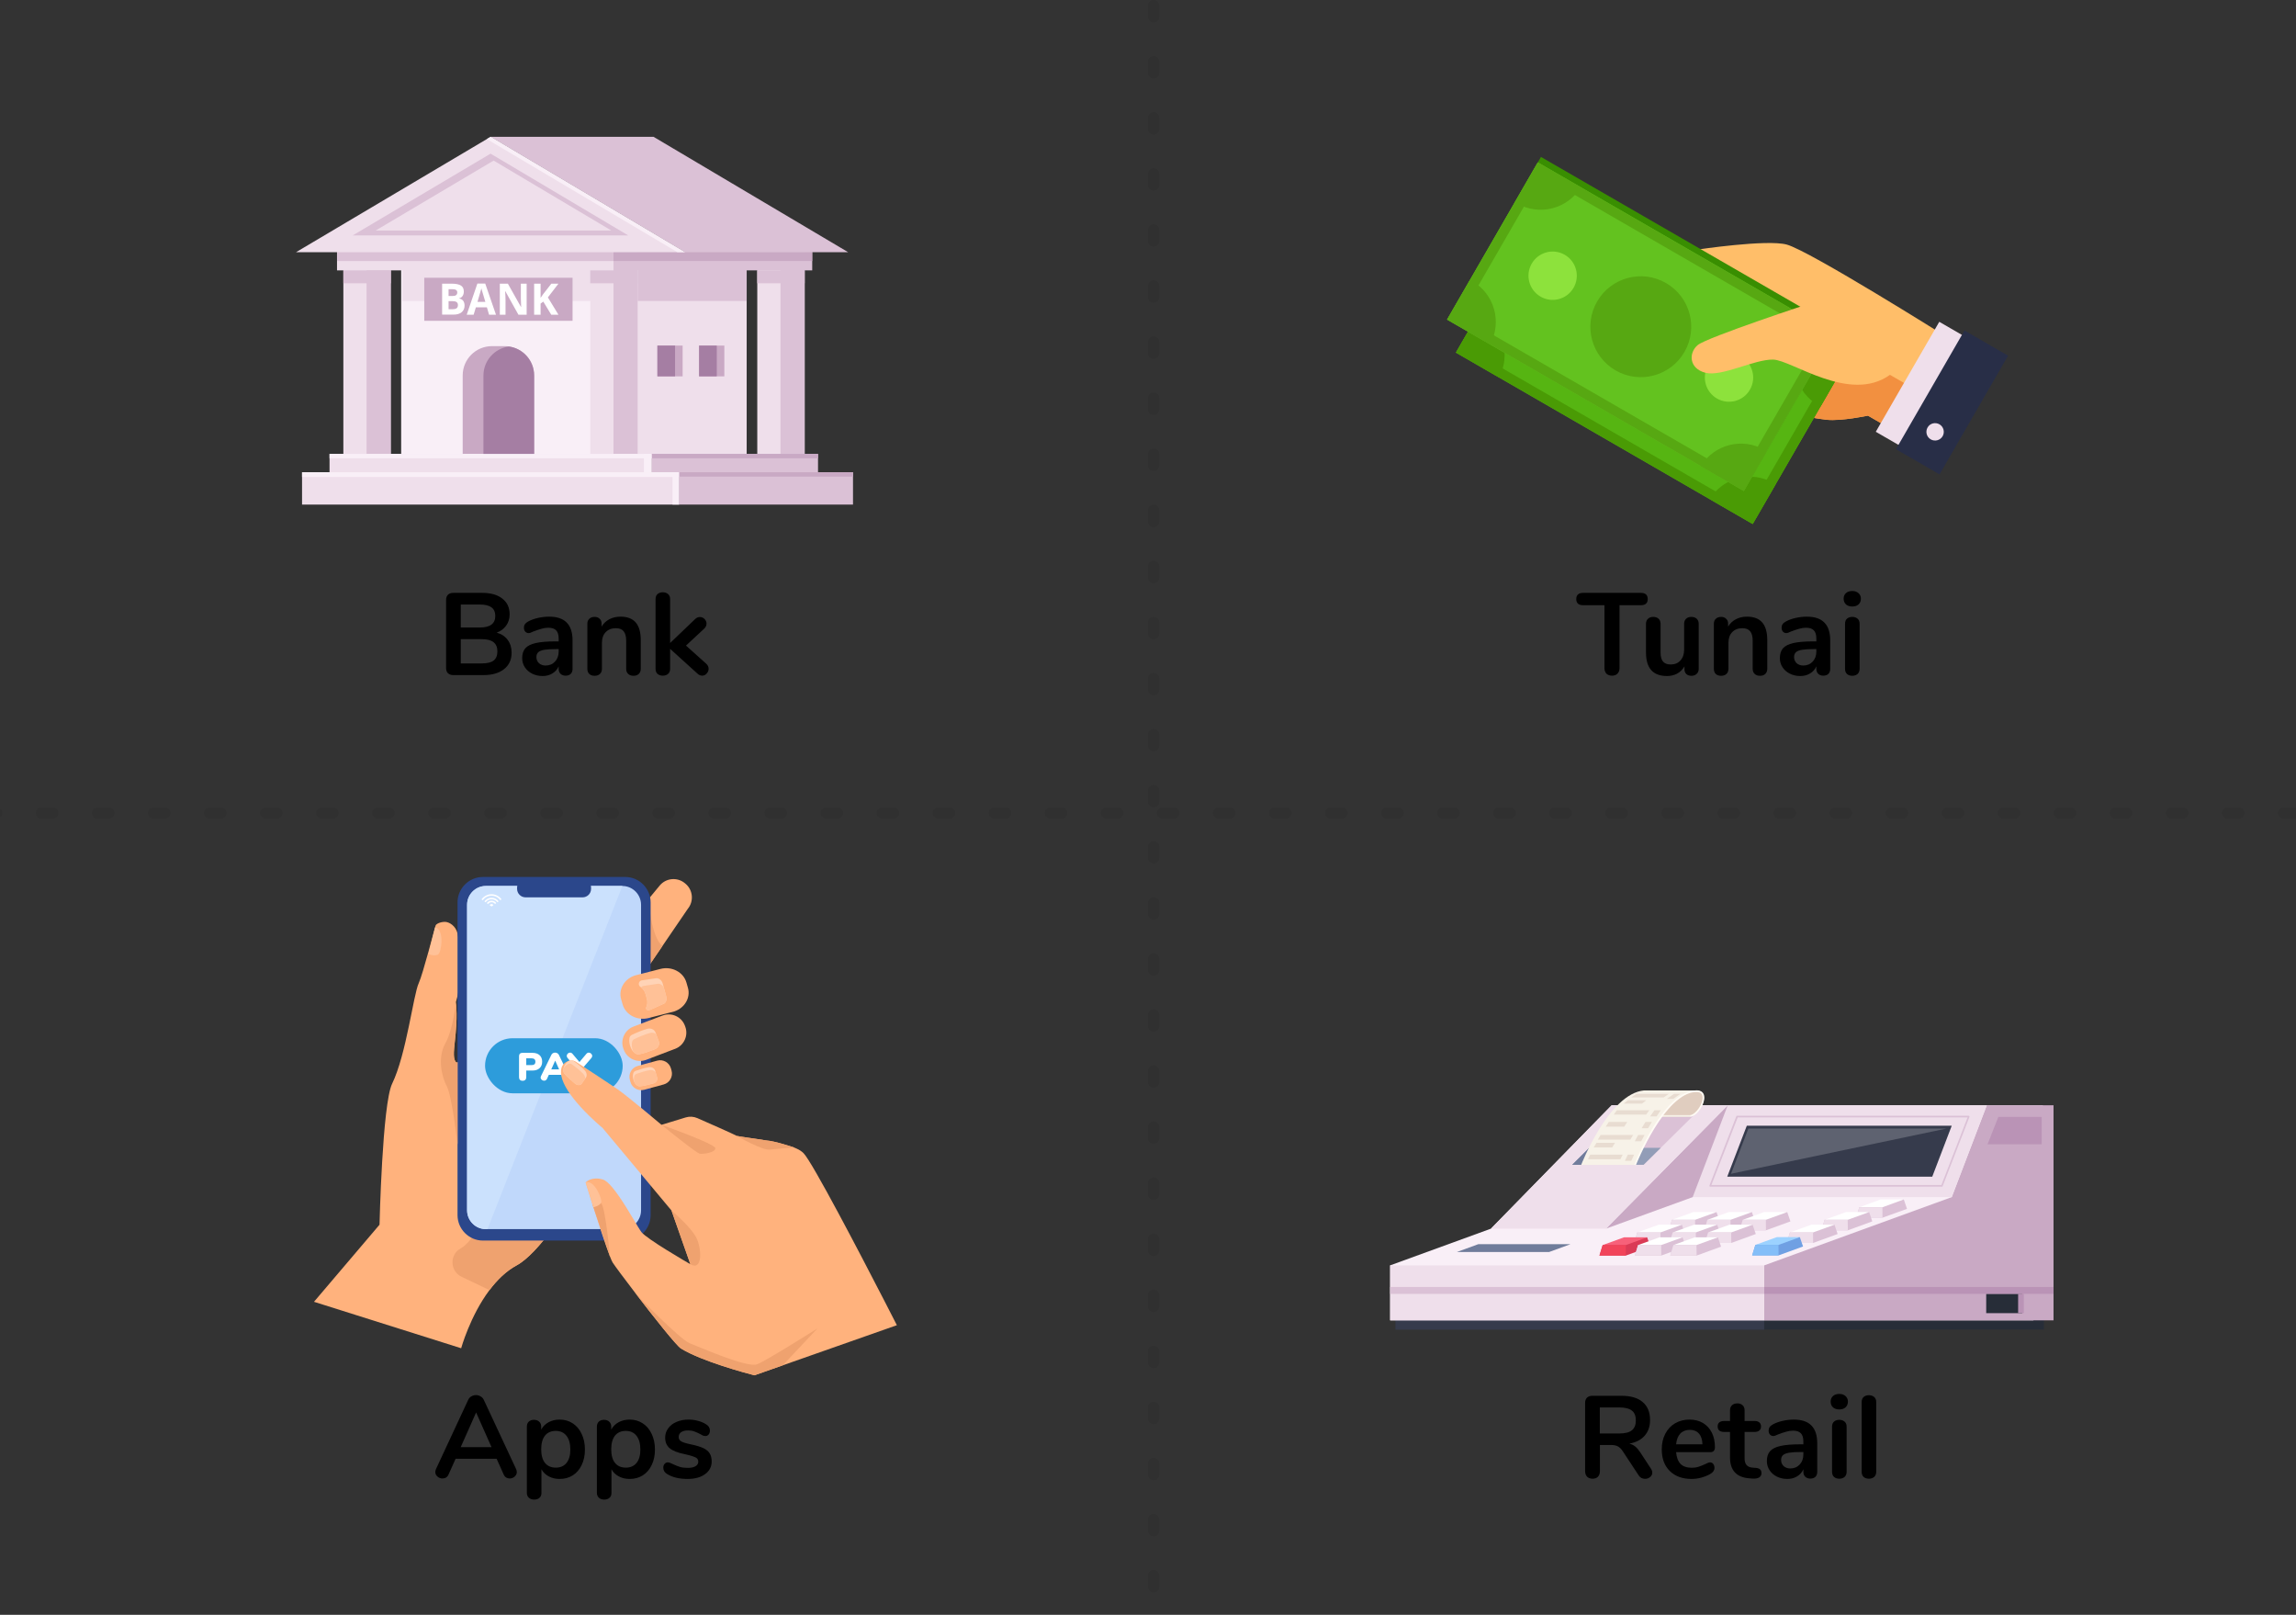 <svg width="1024" height="720" viewBox="0 0 1024 720" fill="none" xmlns="http://www.w3.org/2000/svg">
<rect x="0" y="0" width="1024" height="720" fill="#333333" stroke="none"/>
<g clip-path="url(#clip0)">
<path d="M333.013 118.593H238.304V204.378H333.013V118.593Z" fill="#EFDFEB"/>
<path d="M333.013 118.593H238.846V134.19H333.013V118.593Z" fill="#DBC1D6"/>
<path d="M273.626 118.593H178.917V204.378H273.626V118.593Z" fill="#F9EFF7"/>
<path d="M174.278 209.249L174.278 108.659H153.134L153.134 209.249H174.278Z" fill="#EFDFEB"/>
<path d="M174.25 209.234L174.25 108.644H163.49L163.49 209.234H174.25Z" fill="#DBC1D6"/>
<path d="M284.385 112.254H150.307V120.553H284.385V112.254Z" fill="#EFDFEB"/>
<path d="M284.406 209.219V108.629H263.262V209.219H284.406Z" fill="#EFDFEB"/>
<path d="M284.378 209.246V108.656H273.618V209.246H284.378Z" fill="#DBC1D6"/>
<path d="M358.883 209.225V108.635H337.739V209.225H358.883Z" fill="#EFDFEB"/>
<path d="M358.854 209.252V108.662H348.095V209.252H358.854Z" fill="#DBC1D6"/>
<path d="M362.245 112.254H283.592V120.553H362.245V112.254Z" fill="#DBC1D6"/>
<path d="M290.515 202.376H146.971V210.675H290.515V202.376Z" fill="#EFDFEB"/>
<path d="M364.832 202.376H290.516V210.675H364.832V202.376Z" fill="#DBC1D6"/>
<path d="M284.386 112.254H150.392V116.383H284.386V112.254Z" fill="#DBC1D6"/>
<path d="M302.82 210.55H134.712V224.98H302.82V210.55Z" fill="#EFDFEB"/>
<path d="M380.432 210.55H302.737V224.98H380.432V210.55Z" fill="#DBC1D6"/>
<path d="M362.247 112.254H273.626V116.383H362.247V112.254Z" fill="#C9A9C4"/>
<path d="M364.832 202.376H290.516V204.336H364.832V202.376Z" fill="#C9A9C4"/>
<path d="M380.432 210.55H302.737V212.51H380.432V210.55Z" fill="#C9A9C4"/>
<path d="M290.56 202.376H287.266V210.675H290.56V202.376Z" fill="#F9EFF7"/>
<path d="M302.817 210.55H299.939V224.98H302.817V210.55Z" fill="#F9EFF7"/>
<path d="M290.56 202.376H287.266V210.675H290.56V202.376Z" fill="#F9EFF7"/>
<path d="M302.82 210.55H134.712V212.677H302.82V210.55Z" fill="#F9EFF7"/>
<path d="M273.625 118.593H179.458V134.19H273.625V118.593Z" fill="#EFDFEB"/>
<path d="M290.515 202.376H146.971V204.336H290.515V202.376Z" fill="#F9EFF7"/>
<path d="M174.288 120.553H153.145V126.308H174.288V120.553Z" fill="#DBC1D6"/>
<path d="M284.384 120.553H263.24V126.308H284.384V120.553Z" fill="#DBC1D6"/>
<path d="M358.869 120.553H337.726V126.308H358.869V120.553Z" fill="#DBC1D6"/>
<path d="M225.125 154.333H219.412C212.197 154.333 206.358 160.172 206.358 167.387V202.334H238.22V167.387C238.22 160.214 232.34 154.333 225.125 154.333Z" fill="#C9A9C4"/>
<path d="M226.917 154.5C220.536 155.376 215.615 160.839 215.615 167.428V202.376H238.219V167.428C238.219 160.797 233.298 155.334 226.917 154.5Z" fill="#A57EA3"/>
<path d="M304.449 154.083H293.188V167.804H304.449V154.083Z" fill="#C9A9C4"/>
<path d="M301.071 154.083H293.188V167.804H301.071V154.083Z" fill="#A57EA3"/>
<path d="M323.048 154.083H311.788V167.804H323.048V154.083Z" fill="#C9A9C4"/>
<path d="M319.67 154.083H311.788V167.804H319.67V154.083Z" fill="#A57EA3"/>
<path d="M291.476 61H218.828L305.53 112.463H378.304L291.476 61Z" fill="#DBC1D6"/>
<path d="M132 112.463H305.53L218.827 61L132 112.463Z" fill="#EFDFEB"/>
<path d="M157.315 104.956H280.175L218.787 68.507L157.315 104.956Z" fill="#DBC1D6"/>
<path d="M167.529 102.787H272.665L220.16 71.593L167.529 102.787Z" fill="#EFDFEB"/>
<path d="M218.828 61L217.118 62.001L302.152 112.463H305.53L218.828 61Z" fill="#F9EFF7"/>
<path d="M255.358 123.848H189.216V143.032H255.358V123.848Z" fill="#C9A9C4"/>
<path d="M197.184 126.475H201.396C203.314 126.475 204.69 126.767 205.566 127.309C206.442 127.851 206.859 128.769 206.859 129.978C206.859 130.812 206.65 131.48 206.275 132.022C205.9 132.564 205.399 132.856 204.774 132.981V133.064C205.608 133.273 206.233 133.606 206.609 134.149C206.984 134.691 207.193 135.4 207.193 136.276C207.193 137.527 206.734 138.528 205.858 139.236C204.982 139.945 203.773 140.279 202.23 140.279H197.184V126.475V126.475ZM200.061 131.98H201.729C202.522 131.98 203.064 131.855 203.397 131.605C203.731 131.354 203.94 130.937 203.94 130.395C203.94 129.853 203.731 129.478 203.356 129.269C202.98 129.019 202.397 128.936 201.563 128.936H200.061V131.98V131.98ZM200.061 134.274V137.86H201.938C202.73 137.86 203.314 137.693 203.689 137.402C204.065 137.11 204.232 136.609 204.232 135.984C204.232 134.816 203.439 134.274 201.854 134.274H200.061Z" fill="white"/>
<path d="M218.119 140.321L217.159 137.026H212.238L211.237 140.321H208.151L212.906 126.433H216.409L221.205 140.321H218.119ZM216.45 134.566C215.533 131.563 215.033 129.895 214.949 129.519C214.824 129.144 214.741 128.81 214.699 128.602C214.49 129.394 213.907 131.396 212.947 134.607H216.45V134.566Z" fill="white"/>
<path d="M234.842 140.321H231.214L225.376 129.853H225.292C225.417 131.688 225.459 133.023 225.459 133.815V140.321H222.915V126.475H226.502L232.34 136.859H232.424C232.34 135.066 232.298 133.773 232.298 133.023V126.475H234.884V140.321H234.842Z" fill="white"/>
<path d="M249.063 140.321H245.852L242.307 134.482L241.097 135.358V140.321H238.22V126.475H241.097V132.814L242.223 131.188L245.893 126.475H249.063L244.35 132.606L249.063 140.321Z" fill="white"/>
<line x1="514.5" y1="2.5" x2="514.5" y2="717.5" stroke="black" stroke-opacity="0.07" stroke-width="5" stroke-linecap="round" stroke-linejoin="round" stroke-dasharray="5 20"/>
<line x1="1048.5" y1="362.5" x2="-24.5" y2="362.5" stroke="black" stroke-opacity="0.07" stroke-width="5" stroke-linecap="round" stroke-linejoin="round" stroke-dasharray="5 20"/>
<g clip-path="url(#clip1)">
<path d="M911.589 586.927H771.221V592.888H911.589V586.927Z" fill="#272D38"/>
<path d="M786.821 586.927H622.353V592.888H786.821V586.927Z" fill="#363B4C"/>
<path d="M733.876 492.809H718.791L664.961 547.815L619.999 564.189V588.693H906.881L911.149 492.809H733.876Z" fill="#F9EFF7"/>
<path d="M915.858 588.693H786.822V564.189L870.455 533.76L886.092 492.809H915.858V588.693Z" fill="#C9A9C4"/>
<path d="M786.823 564.189H619.999V588.693H786.823V564.189Z" fill="#EFDFEB"/>
<path d="M870.457 533.76H754.703L770.414 492.809H886.094L870.457 533.76Z" fill="#EFDFEB"/>
<path d="M861.774 524.635H770.341L779.061 501.933H870.457L861.774 524.635Z" fill="#363B4C"/>
<path d="M866.113 529.087H762.723C762.612 529.087 762.502 529.014 762.428 528.94C762.355 528.83 762.355 528.719 762.391 528.609L774.386 497.702C774.423 497.555 774.57 497.481 774.717 497.481H878.035C878.145 497.481 878.255 497.555 878.329 497.629C878.402 497.739 878.402 497.849 878.366 497.96L866.408 528.867C866.408 529.014 866.26 529.087 866.113 529.087ZM763.274 528.351H865.856L877.519 498.217H775.012L763.274 528.351Z" fill="#DBC1D6"/>
<path d="M770.56 492.809L754.922 533.76L716.252 547.815L770.56 492.809Z" fill="#C9A9C4"/>
<path d="M716.251 547.815H664.96L718.789 492.809H770.558L716.251 547.815Z" fill="#EFDFEB"/>
<path d="M726.076 494.795H757.866L733.03 519.337H701.24L726.076 494.795Z" fill="#DBC1D6"/>
<path d="M733.031 519.337H701.204L708.784 511.794H740.684L733.031 519.337Z" fill="#929DB7"/>
<path d="M708.784 511.794V519.337H701.204L708.784 511.794Z" fill="#707C9B"/>
<path d="M756.064 548.551H744.29L745.688 543.878L765.557 540.42L766.955 544.578L756.064 548.551Z" fill="#DBC1D6"/>
<path d="M755.99 543.878H745.688L755.254 540.42H765.556L755.99 543.878Z" fill="white"/>
<path d="M755.99 543.878L756.063 548.551H744.289L745.687 543.878H755.99Z" fill="#EFDFEB"/>
<path d="M740.61 554.181H728.836L730.234 549.508L750.103 546.049L751.501 550.207L740.61 554.181Z" fill="#DBC1D6"/>
<path d="M740.537 549.508H730.234L739.801 546.049H750.103L740.537 549.508Z" fill="white"/>
<path d="M740.536 549.508L740.61 554.181H728.836L730.234 549.508H740.536Z" fill="#EFDFEB"/>
<path d="M725.12 559.81H713.346L714.781 555.137L734.613 551.679L736.048 555.836L725.12 559.81Z" fill="#DA3B56"/>
<path d="M725.082 555.137H714.779L724.309 551.679H734.611L725.082 555.137Z" fill="#F7617A"/>
<path d="M725.083 555.137L725.12 559.81H713.346L714.781 555.137H725.083Z" fill="#F1445A"/>
<path d="M771.848 548.551H760.074L761.472 543.878L781.341 540.42L782.739 544.578L771.848 548.551Z" fill="#DBC1D6"/>
<path d="M771.775 543.878H761.473L771.039 540.42H781.341L771.775 543.878Z" fill="white"/>
<path d="M771.775 543.878L771.848 548.551H760.074L761.472 543.878H771.775Z" fill="#EFDFEB"/>
<path d="M756.358 554.181H744.584L746.019 549.508L765.851 546.049L767.286 550.207L756.358 554.181Z" fill="#DBC1D6"/>
<path d="M756.32 549.508H746.018L755.547 546.049H765.849L756.32 549.508Z" fill="white"/>
<path d="M756.321 549.508L756.358 554.181H744.584L746.019 549.508H756.321Z" fill="#EFDFEB"/>
<path d="M740.906 559.81H729.132L730.567 555.137L750.399 551.679L751.834 555.836L740.906 559.81Z" fill="#DBC1D6"/>
<path d="M740.868 555.137H730.565L740.095 551.679H750.397L740.868 555.137Z" fill="white"/>
<path d="M740.869 555.137L740.906 559.81H729.132L730.567 555.137H740.869Z" fill="#EFDFEB"/>
<path d="M787.597 548.551H775.823L777.258 543.878L797.09 540.42L798.525 544.578L787.597 548.551Z" fill="#DBC1D6"/>
<path d="M787.559 543.878H777.257L786.786 540.42H797.089L787.559 543.878Z" fill="white"/>
<path d="M787.561 543.878L787.597 548.551H775.823L777.258 543.878H787.561Z" fill="#EFDFEB"/>
<path d="M772.144 554.181H760.37L761.805 549.508L781.637 546.049L783.072 550.207L772.144 554.181Z" fill="#DBC1D6"/>
<path d="M772.107 549.508H761.805L771.334 546.049H781.637L772.107 549.508Z" fill="white"/>
<path d="M772.107 549.508L772.144 554.181H760.37L761.805 549.508H772.107Z" fill="#EFDFEB"/>
<path d="M756.689 559.81H744.915L746.313 555.137L766.182 551.679L767.58 555.836L756.689 559.81Z" fill="#DBC1D6"/>
<path d="M756.615 555.137H746.312L755.879 551.679H766.181L756.615 555.137Z" fill="white"/>
<path d="M756.615 555.137L756.688 559.81H744.914L746.312 555.137H756.615Z" fill="#EFDFEB"/>
<path d="M839.583 542.922H827.809L829.244 538.286L849.075 534.79L850.51 538.985L839.583 542.922Z" fill="#DBC1D6"/>
<path d="M839.545 538.286H829.243L838.773 534.79H849.075L839.545 538.286Z" fill="white"/>
<path d="M839.546 538.286L839.583 542.922H827.809L829.244 538.286H839.546Z" fill="#EFDFEB"/>
<path d="M824.132 548.551H812.358L813.757 543.878L833.625 540.42L835.023 544.578L824.132 548.551Z" fill="#DBC1D6"/>
<path d="M824.059 543.878H813.757L823.323 540.42H833.626L824.059 543.878Z" fill="white"/>
<path d="M824.059 543.878L824.132 548.551H812.358L813.757 543.878H824.059Z" fill="#EFDFEB"/>
<path d="M808.642 554.181H796.868L798.303 549.508L818.172 546.049L819.57 550.207L808.642 554.181Z" fill="#DBC1D6"/>
<path d="M808.605 549.508H798.303L807.869 546.049H818.171L808.605 549.508Z" fill="white"/>
<path d="M808.605 549.508L808.642 554.181H796.868L798.303 549.508H808.605Z" fill="#EFDFEB"/>
<path d="M793.224 559.737H781.45L782.885 555.064L802.717 551.605L804.152 555.763L793.224 559.737Z" fill="#70A0E3"/>
<path d="M793.186 555.064H782.884L792.413 551.605H802.716L793.186 555.064Z" fill="#9CD2FF"/>
<path d="M793.187 555.064L793.224 559.737H781.45L782.885 555.064H793.187Z" fill="#84BEF8"/>
<path opacity="0.2" d="M772.032 523.347L779.759 503.184H868.138L772.032 523.347Z" fill="white"/>
<path d="M738.734 497.886H753.857C759.118 496.083 762.945 486.186 756.248 486.186C751.097 486.186 738.734 497.886 738.734 497.886Z" fill="#E0CDBF"/>
<path d="M754.04 497.187H741.125V497.923H754.04V497.187Z" fill="#F7F2E8"/>
<path d="M733.216 486.186C717.541 487.621 705.179 519.411 705.179 519.411H729.242C729.242 519.411 741.641 487.621 757.279 486.186H733.216V486.186Z" fill="#F7F2E8"/>
<path d="M729.573 519.558L728.911 519.263C729.426 517.902 742.047 486.149 756.691 486.149C758.751 486.149 759.965 487.179 760.112 489.019C760.407 492.146 757.206 497.371 753.968 497.96L753.821 497.224C756.47 496.746 759.597 492.109 759.34 489.092C759.229 487.621 758.309 486.885 756.654 486.885C742.562 486.885 729.721 519.227 729.573 519.558Z" fill="#FFFBF5"/>
<path d="M723.723 514.811H709.227L708.196 516.872H722.693L723.723 514.811Z" fill="#E8DCD1"/>
<path d="M728.839 514.811H726.006L724.682 517.571H727.552L728.839 514.811Z" fill="#E8DCD1"/>
<path d="M735.571 495.016H721.111L719.713 496.966H734.173L735.571 495.016Z" fill="#E8DCD1"/>
<path d="M740.723 495.016H737.853L735.939 497.776H738.809L740.723 495.016Z" fill="#E8DCD1"/>
<path d="M728.36 506.054H713.863L712.612 508.115H727.109L728.36 506.054Z" fill="#E8DCD1"/>
<path d="M720.265 509.55H712.023L710.772 511.61H719.014L720.265 509.55Z" fill="#E8DCD1"/>
<path d="M725.748 500.241H717.506L716.145 502.338H724.386L725.748 500.241Z" fill="#E8DCD1"/>
<path d="M733.472 506.054H730.602L729.094 508.851H731.964L733.472 506.054Z" fill="#E8DCD1"/>
<path d="M744.328 487.694H729.831L727.477 489.313H741.973L744.328 487.694Z" fill="#E8DCD1"/>
<path d="M734.21 490.564H726.005L724.129 492.073H732.334L734.21 490.564Z" fill="#E8DCD1"/>
<path d="M749.44 487.694H746.607L743.369 489.975H746.239L749.44 487.694Z" fill="#E8DCD1"/>
<path d="M736.747 500.241H733.877L732.147 503.037H735.017L736.747 500.241Z" fill="#E8DCD1"/>
<path d="M886.424 510.212H910.561V497.996H891.244L886.424 510.212Z" fill="#BA93B6"/>
<path d="M901.914 576.846H885.835V585.492H901.914V576.846Z" fill="#272D38"/>
<path d="M902.613 576.846H900.074V585.492H902.613V576.846Z" fill="#BA93B6"/>
<path d="M786.823 573.829H619.999V576.919H786.823V573.829Z" fill="#DBC1D6"/>
<path d="M915.858 573.829H786.822V576.919H915.858V573.829Z" fill="#BA93B6"/>
<path d="M690.9 558.228H649.765L659.331 554.733H700.43L690.9 558.228Z" fill="#707C9B"/>
</g>
<g clip-path="url(#clip2)">
<path d="M868.231 150.247C868.231 150.247 807.04 111.797 796.865 109.044C787.899 106.627 756.825 111.311 756.825 111.311L769.299 179.596C769.299 179.596 808.21 186.496 814.754 187.152C821.298 187.808 833.105 185.304 833.105 185.304L844.27 191.75L868.231 150.247V150.247Z" fill="#FFBE69"/>
<path d="M815.34 167.72L798.001 184.586C805.597 185.849 812.343 186.939 814.733 187.188C821.277 187.844 833.085 185.34 833.085 185.34L844.249 191.786L854.594 173.868L842.921 167.128L815.34 167.72Z" fill="#F29040"/>
<path d="M691.201 84.692L650.742 154.768L783.09 231.18L823.549 161.103L691.201 84.692Z" fill="#3A7C00"/>
<path d="M689.791 87.134L649.332 157.211L781.68 233.622L822.139 163.545L689.791 87.134Z" fill="#56B512"/>
<path d="M746.972 140.916C757.73 147.127 761.416 160.884 755.205 171.641C748.994 182.399 735.237 186.085 724.48 179.874C713.722 173.663 710.036 159.906 716.247 149.149C722.458 138.391 736.249 134.725 746.972 140.916Z" fill="#4A9B05"/>
<path d="M705.762 143.093C708.738 137.939 706.972 131.348 701.818 128.372C696.664 125.397 690.074 127.163 687.098 132.317C684.122 137.471 685.888 144.061 691.042 147.037C696.196 150.013 702.787 148.247 705.762 143.093Z" fill="#80D52F"/>
<path d="M784.389 188.489C787.365 183.335 785.599 176.745 780.445 173.769C775.291 170.794 768.701 172.559 765.725 177.714C762.749 182.868 764.515 189.458 769.669 192.434C774.823 195.409 781.414 193.644 784.389 188.489Z" fill="#80D52F"/>
<path d="M649.332 157.211L781.68 233.622L822.139 163.545L689.791 87.134L649.332 157.211ZM816.115 165.044L779.967 227.655L655.39 155.731L691.519 93.154L816.095 165.078L816.115 165.044Z" fill="#4A9B05"/>
<path d="M660.544 140.064C660.204 139.869 659.86 139.76 659.501 139.598L649.332 157.211L668.539 168.3C673.916 158.282 670.453 145.785 660.544 140.064Z" fill="#4A9B05"/>
<path d="M708.998 98.225L689.791 87.135L679.622 104.748C679.942 104.978 680.208 105.222 680.548 105.418C690.457 111.139 703.011 107.89 708.998 98.225Z" fill="#4A9B05"/>
<path d="M790.958 215.359C781.048 209.638 768.494 212.887 762.507 222.552L781.714 233.642L791.883 216.029C791.563 215.799 791.263 215.536 790.958 215.359Z" fill="#4A9B05"/>
<path d="M810.962 180.712C811.301 180.908 811.646 181.017 812.005 181.179L822.173 163.566L802.966 152.477C797.589 162.495 801.052 174.991 810.962 180.712Z" fill="#4A9B05"/>
<path d="M735.668 152.579C735.139 153.496 734.999 154.365 735.195 155.202C735.391 156.039 736.013 157.077 737.043 158.35C739.03 160.629 740.314 162.637 740.855 164.442C741.396 166.248 741.125 168.128 739.969 170.13C738.911 171.962 737.419 173.137 735.545 173.639C733.672 174.141 731.651 173.879 729.498 172.907L727.46 176.436L724.847 174.928L726.904 171.365C725.093 169.957 724.016 168.295 723.621 166.392C723.192 164.471 723.609 162.494 724.833 160.531L724.926 160.449L729.609 163.153C728.923 164.341 728.666 165.414 728.836 166.372C729.007 167.33 729.577 168.067 730.562 168.635C731.58 169.223 732.483 169.382 733.272 169.113C734.06 168.845 734.675 168.25 735.204 167.333C735.694 166.485 735.848 165.669 735.633 164.866C735.452 164.083 734.815 162.991 733.757 161.611C731.764 159.42 730.534 157.397 729.959 155.572C729.437 153.733 729.728 151.819 730.884 149.817C731.981 147.916 733.439 146.722 735.327 146.274C737.181 145.806 739.202 146.068 741.355 147.04L743.217 143.816L745.83 145.324L743.968 148.548C745.955 149.967 747.294 151.644 747.946 153.65C748.598 155.655 748.224 157.792 746.838 160.114L746.745 160.196L742.096 157.512C742.899 156.121 743.148 154.907 742.802 153.938C742.476 152.935 741.751 152.154 740.631 151.508C739.545 150.881 738.608 150.702 737.771 150.897C736.88 151.107 736.178 151.697 735.668 152.579Z" fill="#80D52F"/>
<path d="M687.257 69.971L646.798 140.048L779.146 216.459L819.605 146.382L687.257 69.971Z" fill="#398E01"/>
<path d="M685.846 72.414L645.388 142.49L777.736 218.902L818.195 148.825L685.846 72.414Z" fill="#63C21F"/>
<path d="M743.028 126.195C753.785 132.406 757.472 146.163 751.261 156.92C745.05 167.678 731.293 171.364 720.536 165.153C709.778 158.942 706.092 145.185 712.303 134.428C718.514 123.67 732.27 119.984 743.028 126.195Z" fill="#57A812"/>
<path d="M697.858 113.6C703.016 116.578 704.781 123.162 701.802 128.32C698.824 133.478 692.24 135.242 687.082 132.264C681.924 129.286 680.16 122.702 683.138 117.544C686.116 112.386 692.7 110.622 697.858 113.6Z" fill="#8DE23C"/>
<path d="M776.52 159.016C781.679 161.994 783.443 168.578 780.465 173.736C777.487 178.894 770.903 180.659 765.745 177.681C760.586 174.702 758.822 168.118 761.8 162.96C764.744 157.783 771.362 156.038 776.52 159.016Z" fill="#8DE23C"/>
<path d="M645.388 142.49L777.736 218.902L818.195 148.825L685.846 72.414L645.388 142.49ZM812.137 150.305L776.008 212.882L651.465 140.977L687.594 78.4L812.137 150.305Z" fill="#57A812"/>
<path d="M656.599 125.344C656.26 125.148 655.915 125.04 655.556 124.878L645.388 142.49L664.595 153.579C669.972 143.562 666.508 131.065 656.599 125.344Z" fill="#57A812"/>
<path d="M705.053 83.504L685.846 72.414L675.677 90.027C675.997 90.256 676.263 90.501 676.602 90.697C686.511 96.418 699.066 93.168 705.053 83.504Z" fill="#57A812"/>
<path d="M786.979 200.619C777.07 194.898 764.516 198.147 758.528 207.812L777.736 218.901L787.904 201.289C787.585 201.059 787.318 200.815 786.979 200.619Z" fill="#57A812"/>
<path d="M806.983 165.971C807.322 166.167 807.667 166.276 808.026 166.438L818.195 148.825L798.987 137.736C793.611 147.753 797.108 160.27 806.983 165.971Z" fill="#57A812"/>
<path d="M808.625 134.837C808.625 134.837 761.24 150.374 757.132 153.884C753.024 157.395 753.275 164.327 760.606 166.206C767.936 168.086 782.368 160.174 790.786 160.328C799.15 160.497 825.026 180.097 842.941 167.093L846.468 159.808L808.625 134.837Z" fill="#FFBE69"/>
<path d="M864.897 143.483L836.586 192.52L856.065 203.766L884.376 154.73L864.897 143.483Z" fill="#EFDFEB"/>
<path d="M876.146 147.354L845.581 200.294L865.06 211.54L895.624 158.601L876.146 147.354Z" fill="#282E47"/>
<path d="M864.981 189.186C866.847 190.264 867.459 192.653 866.401 194.485C865.323 196.352 862.934 196.963 861.101 195.905C859.235 194.828 858.623 192.438 859.681 190.606C860.706 188.754 863.114 188.108 864.981 189.186Z" fill="#EFDFEB"/>
</g>
<path d="M221.52 282.072C223.635 282.661 225.264 283.736 226.408 285.296C227.587 286.856 228.176 288.763 228.176 291.016C228.176 294.136 227.049 296.58 224.796 298.348C222.577 300.116 219.509 301 215.592 301H202.176C201.171 301 200.373 300.723 199.784 300.168C199.229 299.613 198.952 298.833 198.952 297.828V267.512C198.952 266.507 199.229 265.727 199.784 265.172C200.373 264.617 201.171 264.34 202.176 264.34H215.072C218.885 264.34 221.867 265.189 224.016 266.888C226.2 268.552 227.292 270.892 227.292 273.908C227.292 275.849 226.772 277.531 225.732 278.952C224.727 280.373 223.323 281.413 221.52 282.072ZM205.504 279.784H213.98C218.591 279.784 220.896 278.068 220.896 274.636C220.896 272.903 220.324 271.62 219.18 270.788C218.036 269.956 216.303 269.54 213.98 269.54H205.504V279.784ZM214.864 295.8C217.291 295.8 219.059 295.367 220.168 294.5C221.277 293.633 221.832 292.281 221.832 290.444C221.832 288.607 221.26 287.237 220.116 286.336C219.007 285.435 217.256 284.984 214.864 284.984H205.504V295.8H214.864ZM244.9 274.948C248.436 274.948 251.053 275.832 252.752 277.6C254.485 279.333 255.352 281.985 255.352 285.556V298.244C255.352 299.18 255.075 299.925 254.52 300.48C253.965 301 253.203 301.26 252.232 301.26C251.331 301.26 250.585 300.983 249.996 300.428C249.441 299.873 249.164 299.145 249.164 298.244V297.1C248.575 298.452 247.639 299.509 246.356 300.272C245.108 301.035 243.652 301.416 241.988 301.416C240.289 301.416 238.747 301.069 237.36 300.376C235.973 299.683 234.881 298.729 234.084 297.516C233.287 296.303 232.888 294.951 232.888 293.46C232.888 291.588 233.356 290.115 234.292 289.04C235.263 287.965 236.823 287.185 238.972 286.7C241.121 286.215 244.085 285.972 247.864 285.972H249.164V284.776C249.164 283.077 248.8 281.847 248.072 281.084C247.344 280.287 246.165 279.888 244.536 279.888C243.531 279.888 242.508 280.044 241.468 280.356C240.428 280.633 239.197 281.049 237.776 281.604C236.875 282.055 236.216 282.28 235.8 282.28C235.176 282.28 234.656 282.055 234.24 281.604C233.859 281.153 233.668 280.564 233.668 279.836C233.668 279.247 233.807 278.744 234.084 278.328C234.396 277.877 234.899 277.461 235.592 277.08C236.805 276.421 238.244 275.901 239.908 275.52C241.607 275.139 243.271 274.948 244.9 274.948ZM243.288 296.736C245.021 296.736 246.425 296.164 247.5 295.02C248.609 293.841 249.164 292.333 249.164 290.496V289.404H248.228C245.905 289.404 244.103 289.508 242.82 289.716C241.537 289.924 240.619 290.288 240.064 290.808C239.509 291.328 239.232 292.039 239.232 292.94C239.232 294.049 239.613 294.968 240.376 295.696C241.173 296.389 242.144 296.736 243.288 296.736ZM276.726 274.948C279.777 274.948 282.047 275.815 283.538 277.548C285.029 279.281 285.774 281.899 285.774 285.4V298.192C285.774 299.163 285.479 299.925 284.89 300.48C284.335 301.035 283.555 301.312 282.55 301.312C281.545 301.312 280.747 301.035 280.158 300.48C279.569 299.925 279.274 299.163 279.274 298.192V285.764C279.274 283.788 278.893 282.349 278.13 281.448C277.402 280.547 276.241 280.096 274.646 280.096C272.774 280.096 271.266 280.685 270.122 281.864C269.013 283.043 268.458 284.62 268.458 286.596V298.192C268.458 299.163 268.163 299.925 267.574 300.48C266.985 301.035 266.187 301.312 265.182 301.312C264.177 301.312 263.379 301.035 262.79 300.48C262.235 299.925 261.958 299.163 261.958 298.192V278.068C261.958 277.167 262.253 276.439 262.842 275.884C263.431 275.329 264.229 275.052 265.234 275.052C266.135 275.052 266.863 275.329 267.418 275.884C268.007 276.404 268.302 277.097 268.302 277.964V279.368C269.169 277.947 270.33 276.855 271.786 276.092C273.242 275.329 274.889 274.948 276.726 274.948ZM314.996 295.956C315.689 296.615 316.036 297.36 316.036 298.192C316.036 298.989 315.741 299.7 315.152 300.324C314.597 300.948 313.939 301.26 313.176 301.26C312.413 301.26 311.703 300.948 311.044 300.324L298.876 289.3V298.192C298.876 299.197 298.564 299.96 297.94 300.48C297.316 301 296.536 301.26 295.6 301.26C294.664 301.26 293.884 301 293.26 300.48C292.671 299.96 292.376 299.197 292.376 298.192V267.148C292.376 266.143 292.671 265.38 293.26 264.86C293.884 264.34 294.664 264.08 295.6 264.08C296.536 264.08 297.316 264.34 297.94 264.86C298.564 265.38 298.876 266.143 298.876 267.148V286.7L310.004 276.04C310.628 275.416 311.339 275.104 312.136 275.104C312.933 275.104 313.627 275.399 314.216 275.988C314.805 276.577 315.1 277.271 315.1 278.068C315.1 278.865 314.771 279.593 314.112 280.252L305.948 287.844L314.996 295.956Z" fill="black"/>
<path d="M274.92 500.107C274.92 500.107 260.902 528.148 246.665 547.505C240.999 555.209 235.299 561.536 230.434 564.176C225.671 566.758 221.64 570.769 218.303 575.215C209.663 586.727 205.676 601.138 205.676 601.138L140.037 580.429L169.267 546.056C169.267 546.056 170.51 492.214 174.882 483.206C181.253 470.081 184.33 443.563 186.778 438.282C188.593 434.366 193.779 414.135 194.276 412.648C194.493 412.007 196.218 411.024 198.459 411.027C200.257 411.027 203.311 412.765 204.081 416.337C207.975 434.389 203.287 446.296 203.341 446.826C204.713 460.699 200.585 470.998 203.48 473.725C203.589 473.826 203.788 473.778 204.072 473.598C209.09 470.375 240.244 424.958 244.079 423.978C248.132 422.944 274.92 500.107 274.92 500.107Z" fill="#FFB27D"/>
<path d="M306.753 405.208L295.477 421.736L284.414 437.957C283.739 438.771 282.959 439.054 282.114 438.973C279.46 438.721 276.174 434.892 273.614 432.772L273.355 432.558C269.979 429.765 269.502 424.718 272.295 421.345L289.205 400.904V400.902L294.221 394.84C297.014 391.464 302.059 390.987 305.434 393.78L305.693 393.994C309.069 396.786 309.544 401.832 306.753 405.208Z" fill="#FFB27D"/>
<path d="M295.477 421.736L284.414 437.957C283.739 438.771 282.959 439.054 282.114 438.973L289.206 400.904C289.22 401.116 290.425 418.198 295.477 421.736Z" fill="#EFA26F"/>
<path d="M246.666 547.505C241 555.209 235.3 561.536 230.435 564.176C225.673 566.758 221.641 570.769 218.304 575.215C214.467 573.426 210.093 571.329 205.818 569.25C200.612 566.72 200.412 559.327 205.512 556.588C205.562 556.561 205.61 556.534 205.659 556.507C210.437 553.773 215.334 544.119 215.334 544.119L246.666 547.505Z" fill="#EFA26F"/>
<path d="M194.023 413.487L191.073 425.396C191.073 425.396 193.653 426.452 195.309 425.632C196.964 424.814 198.316 414.128 194.023 413.487Z" fill="#FFC197"/>
<path d="M278.832 553.133H215.398C209.159 553.133 204.054 548.028 204.054 541.788V402.355C204.054 396.115 209.159 391.01 215.398 391.01H278.832C285.072 391.01 290.177 396.115 290.177 402.355V541.787C290.177 548.028 285.072 553.133 278.832 553.133Z" fill="#2B478B"/>
<path d="M285.909 403.429V539.631C285.909 544.251 282.155 548.031 277.57 548.031H216.66C212.074 548.031 208.322 544.251 208.322 539.631V403.429C208.322 398.809 212.074 395.029 216.66 395.029H277.57C282.155 395.029 285.909 398.809 285.909 403.429Z" fill="#C0D8FB"/>
<path d="M277.57 395.029L217.414 548.029H216.66C212.074 548.029 208.322 544.249 208.322 539.629V403.429C208.322 398.809 212.074 395.029 216.66 395.029H277.57V395.029Z" fill="#CBE1FD"/>
<path d="M259.845 400.094H234.388C232.315 400.094 230.618 398.397 230.618 396.325V395.732C230.618 393.659 232.315 391.962 234.388 391.962H259.845C261.918 391.962 263.615 393.659 263.615 395.732V396.325C263.615 398.397 261.918 400.094 259.845 400.094Z" fill="#2B478B"/>
<path d="M301.14 467.625L299.458 468.263L288.152 472.56C287.887 472.661 287.619 472.746 287.351 472.813C283.608 473.787 279.624 471.79 278.22 468.096L278.055 467.661C276.55 463.703 278.558 459.232 282.517 457.727L293.058 453.721L293.823 453.43L295.505 452.792C299.464 451.287 303.933 453.295 305.437 457.255L305.602 457.69C307.107 461.65 305.099 466.121 301.14 467.625Z" fill="#FFB27D"/>
<path d="M291.958 467.885C290.071 468.6 286.656 469.869 284.829 470.131C284.312 470.206 283.359 469.925 282.47 468.951C281.937 468.368 281.427 467.537 281.049 466.386C280.872 465.844 280.724 465.306 280.662 464.749C280.592 464.098 280.611 463.448 280.724 462.802C280.828 462.221 281.224 461.693 281.803 461.413C281.804 461.412 281.809 461.412 281.812 461.409C283.754 460.48 286.372 459.35 288.669 458.719C290.256 458.282 291.862 458.981 292.364 460.371L292.601 461.019L293.815 464.342C294.317 465.724 293.5 467.304 291.958 467.885Z" fill="#FFD3B6"/>
<path d="M291.957 467.885C290.07 468.6 286.655 469.869 284.828 470.131C284.311 470.206 283.358 469.925 282.469 468.951C282.374 468.73 282.288 468.496 282.204 468.247C282.027 467.705 281.879 467.166 281.818 466.61C281.747 465.959 281.766 465.309 281.879 464.663C281.983 464.082 282.38 463.553 282.958 463.274C282.959 463.272 282.964 463.272 282.967 463.269C284.909 462.341 287.529 461.211 289.824 460.58C290.842 460.299 291.863 460.485 292.6 461.021L293.813 464.344C294.316 465.724 293.499 467.304 291.957 467.885Z" fill="#FFC197"/>
<path d="M296.01 483.521L287.291 485.894C284.641 486.615 281.884 485.037 281.163 482.387L280.895 481.401C280.173 478.751 281.751 475.994 284.401 475.273L293.12 472.899C295.77 472.178 298.527 473.756 299.249 476.406L299.518 477.392C300.237 480.042 298.659 482.8 296.01 483.521Z" fill="#FFB27D"/>
<path d="M291.295 483.093C289.693 483.521 286.798 484.276 285.281 484.358C284.729 484.389 283.624 483.922 282.902 482.471C282.725 482.12 282.574 481.713 282.456 481.241C282.35 480.814 282.27 480.389 282.261 479.96C282.251 479.454 282.315 478.956 282.456 478.468C282.581 478.028 282.947 477.649 283.441 477.473C283.445 477.471 283.447 477.471 283.45 477.468C285.111 476.881 287.342 476.182 289.273 475.843C290.607 475.609 291.872 476.25 292.184 477.35L292.409 478.135L293.081 480.493C293.391 481.585 292.604 482.746 291.295 483.093Z" fill="#FFD3B6"/>
<path d="M291.294 483.093C289.693 483.521 286.797 484.276 285.28 484.358C284.728 484.389 283.623 483.922 282.901 482.471C282.805 482.073 282.734 481.673 282.726 481.267C282.715 480.764 282.78 480.263 282.92 479.776C283.046 479.338 283.412 478.956 283.906 478.78C283.91 478.779 283.911 478.779 283.914 478.776C285.576 478.189 287.809 477.489 289.738 477.154C290.842 476.959 291.9 477.366 292.408 478.136L293.08 480.495C293.391 481.585 292.603 482.746 291.294 483.093Z" fill="#FFC197"/>
<path d="M300.864 450.915C300.803 450.937 300.74 450.959 300.676 450.979L289.245 453.915C284.219 455.206 279.022 452.487 277.694 447.871L277.015 445.507C275.74 441.075 278.48 436.442 283.15 434.94L286.924 433.971L294.581 432.005C299.607 430.713 304.804 433.432 306.132 438.048L306.811 440.412C308.069 444.784 305.419 449.348 300.864 450.915Z" fill="#FFB27D"/>
<path d="M295.625 447.725L290.072 450.228C290.063 450.23 290.053 450.233 290.037 450.237C289.814 450.297 289.589 450.342 289.365 450.376C289.271 450.391 289.176 450.401 289.084 450.411C289.044 450.416 289.005 450.416 288.967 450.413C288.355 450.392 287.936 449.744 288.2 449.164C288.724 448.021 288.867 446.699 288.514 445.399L288.383 444.915C288.383 444.911 288.381 444.905 288.378 444.901L287.948 443.324C287.607 442.068 286.882 441.015 285.935 440.256C285.821 440.162 285.703 440.076 285.583 439.994C284.485 439.234 284.765 437.512 286.05 437.153C286.062 437.149 286.074 437.148 286.086 437.143L292.18 436.221C293.686 435.812 295.137 436.97 295.549 438.478L296.038 440.275L297.08 444.104C297.488 445.611 297.131 447.315 295.625 447.725Z" fill="#FFD3B6"/>
<path d="M295.627 447.725L290.074 450.228C290.065 450.23 290.055 450.233 290.039 450.237C289.908 450.262 289.501 450.331 288.968 450.413C288.356 450.392 287.938 449.744 288.201 449.164C288.725 448.021 288.869 446.699 288.516 445.399L288.384 444.915C288.384 444.911 288.383 444.905 288.38 444.901L287.949 443.324C287.608 442.068 286.884 441.015 285.937 440.256C286.133 439.969 286.427 439.74 286.811 439.633C286.821 439.629 286.834 439.628 286.846 439.623L292.94 438.701C294.209 438.355 295.436 439.124 296.039 440.273L297.082 444.103C297.49 445.611 297.133 447.315 295.627 447.725Z" fill="#FFC197"/>
<path d="M204.079 510.373C204.079 510.373 201.586 488.605 199.285 484.361C196.983 480.115 195.038 471.614 198.576 465.298C202.116 458.98 203.338 446.827 203.338 446.827C204.713 460.699 200.585 470.998 203.48 473.725C203.589 473.826 203.788 473.778 204.072 473.598L204.079 510.373Z" fill="#EFA26F"/>
<rect x="216.331" y="462.919" width="61.386" height="24.554" rx="12.277" fill="#2D9CDB"/>
<path d="M233.08 481.901C232.589 481.901 232.197 481.761 231.905 481.48C231.624 481.188 231.484 480.796 231.484 480.305V470.922C231.484 470.443 231.612 470.074 231.87 469.817C232.127 469.56 232.495 469.431 232.975 469.431H237.465C238.833 469.431 239.897 469.782 240.657 470.484C241.417 471.173 241.797 472.138 241.797 473.377C241.797 474.605 241.411 475.57 240.639 476.271C239.879 476.973 238.821 477.324 237.465 477.324H234.711V480.305C234.711 480.796 234.565 481.188 234.272 481.48C233.98 481.761 233.583 481.901 233.08 481.901ZM237.026 474.903C237.622 474.903 238.061 474.781 238.341 474.535C238.634 474.289 238.78 473.909 238.78 473.395C238.78 472.378 238.195 471.869 237.026 471.869H234.711V474.903H237.026ZM253.873 479.814C253.978 480.036 254.031 480.253 254.031 480.463C254.031 480.849 253.873 481.176 253.557 481.445C253.253 481.714 252.903 481.849 252.505 481.849C252.236 481.849 251.991 481.779 251.768 481.638C251.546 481.498 251.371 481.287 251.242 481.007L250.453 479.235H244.771L243.964 481.007C243.835 481.287 243.654 481.498 243.42 481.638C243.198 481.779 242.952 481.849 242.683 481.849C242.286 481.849 241.923 481.714 241.596 481.445C241.28 481.176 241.122 480.849 241.122 480.463C241.122 480.253 241.175 480.036 241.28 479.814L245.911 470.308C246.063 469.992 246.285 469.753 246.577 469.589C246.881 469.414 247.214 469.326 247.577 469.326C247.927 469.326 248.255 469.414 248.559 469.589C248.863 469.753 249.091 469.992 249.243 470.308L253.873 479.814ZM245.858 476.815H249.366L247.612 472.904L245.858 476.815ZM261.535 469.852C261.839 469.501 262.195 469.326 262.604 469.326C262.99 469.326 263.335 469.478 263.639 469.782C263.955 470.074 264.113 470.413 264.113 470.799C264.113 471.138 263.984 471.46 263.727 471.764L260.044 476.026V480.305C260.044 480.82 259.892 481.217 259.588 481.498C259.295 481.767 258.915 481.901 258.448 481.901C257.968 481.901 257.577 481.767 257.273 481.498C256.969 481.217 256.817 480.82 256.817 480.305V476.026L253.169 471.764C252.9 471.46 252.765 471.132 252.765 470.782C252.765 470.396 252.917 470.057 253.221 469.764C253.525 469.472 253.87 469.326 254.256 469.326C254.665 469.326 255.022 469.501 255.326 469.852L258.43 473.535L261.535 469.852Z" fill="white"/>
<path d="M400.001 590.864L336.461 613.202C332.696 612.231 313.078 607 303.702 601.256C301.715 600.038 291.473 587.127 283.378 576.567C278.323 569.971 274.103 564.288 273.255 562.943C272.96 562.474 272.527 561.492 272 560.141L271.995 560.127C270.114 555.306 267.032 545.817 264.638 538.26L264.627 538.225L264.597 538.126C264.492 537.793 264.388 537.466 264.287 537.142L264.283 537.131C264.273 537.099 264.261 537.066 264.251 537.033C263.838 535.72 263.449 534.482 263.096 533.355C262.216 530.539 261.564 528.418 261.31 527.586L261.19 527.2C261.19 527.2 261.191 527.2 261.192 527.198C261.273 527.106 263.756 524.4 268.876 525.907C270.112 526.272 271.628 527.669 273.248 529.619C274.282 530.863 275.359 532.331 276.432 533.9C280.558 539.933 284.638 547.447 286.071 549.339C288.385 552.397 306.703 562.984 307.846 563.64C307.865 563.652 307.884 563.663 307.902 563.673L299.488 539.743L280.455 516.95L272.642 507.592L268.715 502.89C268.715 502.89 263.821 498.886 259.062 493.672C256.98 491.39 254.924 488.878 253.315 486.368C252.931 485.77 252.573 485.171 252.246 484.577C252.246 484.576 252.246 484.576 252.245 484.574C251.049 482.395 250.269 480.258 250.186 478.324C250.041 474.879 251.973 473.542 253.637 473.028C253.809 472.974 253.979 472.931 254.144 472.893C254.311 472.856 254.481 472.831 254.648 472.819C254.964 472.793 255.278 472.813 255.584 472.871C255.587 472.87 255.587 472.872 255.589 472.873C256.097 472.97 256.579 473.181 257.006 473.495C257.006 473.495 259.029 474.818 261.745 476.598C263.532 477.769 265.619 479.138 267.626 480.459C271.201 482.814 274.526 485.014 275.459 485.673C280.503 489.236 295.029 501.52 295.029 501.52L305.821 498.228C307.53 497.706 309.37 497.813 311.006 498.53C316.029 500.733 326.869 505.508 328.268 506.293C328.399 506.666 335.807 507.485 341.654 508.477C345.675 508.725 354.168 511.63 354.168 511.63C355.974 512.362 357.45 513.204 358.388 514.175C362.413 518.336 383.771 559.32 394.229 579.615C397.592 586.139 399.828 590.526 400.001 590.864Z" fill="#FFB27D"/>
<path d="M295.028 501.521C295.028 501.521 310.534 514.139 312.092 514.406C313.651 514.673 319.079 513.903 319.046 511.961C319.015 510.018 295.028 501.521 295.028 501.521Z" fill="#EFA26F"/>
<path d="M354.233 511.659C354.211 511.65 354.19 511.642 354.168 511.632C354.168 511.632 345.674 508.728 341.653 508.479C336.285 507.567 329.602 506.804 328.442 506.395C329.904 507.22 340.161 512.944 343.203 512.574C345.875 512.25 352.047 511.81 354.233 511.659Z" fill="#EFA26F"/>
<path d="M307.9 563.676L299.486 539.744C299.486 539.744 308.515 547.255 310.783 552.318C313.05 557.38 313.223 566.806 307.9 563.676Z" fill="#EFA26F"/>
<path d="M256.401 483.111C255.069 481.978 252.671 479.917 251.652 478.651C251.363 478.293 251.094 477.469 251.29 476.421C251.408 475.793 251.691 475.083 252.237 474.348C252.494 474.002 252.765 473.68 253.086 473.415C253.462 473.107 253.881 472.864 254.338 472.697C254.753 472.547 255.27 472.636 255.717 472.96C255.719 472.961 255.722 472.963 255.724 472.964C257.217 474.055 259.153 475.573 260.624 477.047C261.643 478.063 261.953 479.542 261.315 480.464L261.019 480.897L259.497 483.111C258.862 484.028 257.487 484.037 256.401 483.111Z" fill="#FFD3B6"/>
<path d="M256.401 483.111C255.069 481.978 252.671 479.917 251.652 478.651C251.363 478.293 251.094 477.469 251.29 476.421C251.385 476.263 251.491 476.106 251.609 475.945C251.866 475.599 252.136 475.277 252.457 475.012C252.833 474.705 253.252 474.463 253.71 474.294C254.124 474.144 254.641 474.234 255.089 474.557C255.091 474.558 255.093 474.561 255.095 474.562C256.588 475.652 258.524 477.17 259.995 478.644C260.648 479.296 261.01 480.135 261.017 480.897L259.496 483.111C258.862 484.028 257.487 484.037 256.401 483.111Z" fill="#FFC197"/>
<path d="M364.622 592.261L349.097 608.76L336.461 613.203C332.696 612.231 313.078 607.001 303.701 601.257C301.715 600.038 291.473 587.128 283.378 576.568L283.376 576.562C284.451 577.964 303.485 597.319 307.511 598.865C311.536 600.409 333.203 610.031 337.642 608.295C341.943 606.615 363.243 593.134 364.563 592.299C364.583 592.287 364.602 592.274 364.622 592.261Z" fill="#EFA26F"/>
<path d="M264.25 537.035C264.252 537.034 264.253 537.034 264.254 537.032C265.258 536.204 266.779 535.356 268.029 536.394C269.975 538.009 271.769 557.67 271.999 560.142L264.25 537.035Z" fill="#EFA26F"/>
<path d="M261.19 527.201L264.64 538.262C264.64 538.262 267.068 537.828 268.032 536.394C268.994 534.96 264.971 525.727 261.19 527.201Z" fill="#FFC197"/>
<path d="M220.095 403.549L219.227 404.171L218.354 403.555C218.548 403.283 218.867 403.103 219.227 403.103C219.584 403.103 219.902 403.278 220.095 403.549Z" fill="white"/>
<path d="M219.228 401.585C218.356 401.585 217.584 402.019 217.117 402.683L217.668 403.069C218.015 402.579 218.586 402.259 219.228 402.259C219.867 402.259 220.435 402.574 220.78 403.057L221.329 402.664C220.859 402.009 220.092 401.585 219.228 401.585Z" fill="white"/>
<path d="M219.227 398.699C217.381 398.699 215.748 399.617 214.759 401.021L215.311 401.407C216.177 400.179 217.611 399.374 219.227 399.374C220.83 399.374 222.254 400.166 223.124 401.378L223.67 400.984C222.679 399.601 221.058 398.699 219.227 398.699Z" fill="white"/>
<path d="M219.227 400.279C217.913 400.279 216.75 400.929 216.041 401.924L216.591 402.311C217.179 401.491 218.14 400.954 219.227 400.954C220.304 400.954 221.26 401.482 221.849 402.29L222.395 401.899C221.685 400.917 220.53 400.279 219.227 400.279Z" fill="white"/>
<path d="M230.18 654.996C230.388 655.447 230.492 655.897 230.492 656.348C230.492 657.145 230.163 657.821 229.504 658.376C228.88 658.931 228.152 659.208 227.32 659.208C226.765 659.208 226.245 659.069 225.76 658.792C225.275 658.48 224.893 658.012 224.616 657.388L221.496 650.42H203.192L200.072 657.388C199.795 658.012 199.413 658.48 198.928 658.792C198.443 659.069 197.905 659.208 197.316 659.208C196.519 659.208 195.791 658.931 195.132 658.376C194.473 657.821 194.144 657.145 194.144 656.348C194.144 655.897 194.248 655.447 194.456 654.996L208.808 624.16C209.12 623.467 209.588 622.947 210.212 622.6C210.871 622.219 211.564 622.028 212.292 622.028C213.02 622.028 213.696 622.219 214.32 622.6C214.979 622.947 215.464 623.467 215.776 624.16L230.18 654.996ZM205.48 645.22H219.208L212.344 629.776L205.48 645.22ZM249.586 632.948C251.77 632.948 253.711 633.503 255.41 634.612C257.143 635.721 258.478 637.299 259.414 639.344C260.384 641.355 260.87 643.677 260.87 646.312C260.87 648.947 260.384 651.252 259.414 653.228C258.478 655.204 257.16 656.729 255.462 657.804C253.763 658.879 251.804 659.416 249.586 659.416C247.783 659.416 246.171 659.035 244.75 658.272C243.328 657.509 242.236 656.452 241.474 655.1V665.708C241.474 666.609 241.179 667.32 240.59 667.84C240 668.36 239.22 668.62 238.25 668.62C237.279 668.62 236.482 668.343 235.858 667.788C235.268 667.233 234.974 666.505 234.974 665.604V636.12C234.974 635.184 235.251 634.439 235.806 633.884C236.395 633.329 237.175 633.052 238.146 633.052C239.116 633.052 239.896 633.329 240.486 633.884C241.075 634.439 241.37 635.184 241.37 636.12V637.42C242.132 635.999 243.224 634.907 244.646 634.144C246.102 633.347 247.748 632.948 249.586 632.948ZM247.87 654.372C249.915 654.372 251.51 653.679 252.654 652.292C253.798 650.871 254.37 648.877 254.37 646.312C254.37 643.677 253.798 641.632 252.654 640.176C251.51 638.72 249.915 637.992 247.87 637.992C245.79 637.992 244.178 638.703 243.034 640.124C241.924 641.545 241.37 643.573 241.37 646.208C241.37 648.808 241.924 650.819 243.034 652.24C244.178 653.661 245.79 654.372 247.87 654.372ZM280.816 632.948C283 632.948 284.942 633.503 286.64 634.612C288.374 635.721 289.708 637.299 290.644 639.344C291.615 641.355 292.1 643.677 292.1 646.312C292.1 648.947 291.615 651.252 290.644 653.228C289.708 655.204 288.391 656.729 286.692 657.804C284.994 658.879 283.035 659.416 280.816 659.416C279.014 659.416 277.402 659.035 275.98 658.272C274.559 657.509 273.467 656.452 272.704 655.1V665.708C272.704 666.609 272.41 667.32 271.82 667.84C271.231 668.36 270.451 668.62 269.48 668.62C268.51 668.62 267.712 668.343 267.088 667.788C266.499 667.233 266.204 666.505 266.204 665.604V636.12C266.204 635.184 266.482 634.439 267.036 633.884C267.626 633.329 268.406 633.052 269.376 633.052C270.347 633.052 271.127 633.329 271.716 633.884C272.306 634.439 272.6 635.184 272.6 636.12V637.42C273.363 635.999 274.455 634.907 275.876 634.144C277.332 633.347 278.979 632.948 280.816 632.948ZM279.1 654.372C281.146 654.372 282.74 653.679 283.884 652.292C285.028 650.871 285.6 648.877 285.6 646.312C285.6 643.677 285.028 641.632 283.884 640.176C282.74 638.72 281.146 637.992 279.1 637.992C277.02 637.992 275.408 638.703 274.264 640.124C273.155 641.545 272.6 643.573 272.6 646.208C272.6 648.808 273.155 650.819 274.264 652.24C275.408 653.661 277.02 654.372 279.1 654.372ZM306.639 659.416C302.86 659.416 299.809 658.671 297.487 657.18C296.377 656.521 295.823 655.585 295.823 654.372C295.823 653.679 296.013 653.124 296.395 652.708C296.776 652.257 297.244 652.032 297.799 652.032C298.388 652.032 299.203 652.309 300.243 652.864C301.352 653.384 302.357 653.783 303.259 654.06C304.195 654.337 305.373 654.476 306.795 654.476C308.251 654.476 309.377 654.233 310.175 653.748C311.007 653.263 311.423 652.587 311.423 651.72C311.423 651.131 311.249 650.663 310.903 650.316C310.591 649.969 310.001 649.657 309.135 649.38C308.303 649.068 307.02 648.721 305.287 648.34C302.201 647.716 299.983 646.832 298.631 645.688C297.313 644.544 296.655 642.967 296.655 640.956C296.655 639.431 297.105 638.061 298.007 636.848C298.908 635.6 300.139 634.647 301.699 633.988C303.293 633.295 305.096 632.948 307.107 632.948C308.563 632.948 309.967 633.139 311.319 633.52C312.671 633.867 313.884 634.387 314.959 635.08C316.068 635.773 316.623 636.692 316.623 637.836C316.623 638.529 316.432 639.119 316.051 639.604C315.669 640.055 315.201 640.28 314.647 640.28C314.265 640.28 313.884 640.211 313.503 640.072C313.156 639.899 312.705 639.656 312.151 639.344C311.145 638.824 310.279 638.443 309.551 638.2C308.823 637.923 307.921 637.784 306.847 637.784C305.564 637.784 304.541 638.044 303.779 638.564C303.051 639.084 302.687 639.795 302.687 640.696C302.687 641.563 303.068 642.221 303.831 642.672C304.593 643.123 306.067 643.573 308.251 644.024C310.573 644.509 312.393 645.064 313.711 645.688C315.028 646.312 315.964 647.092 316.519 648.028C317.108 648.964 317.403 650.16 317.403 651.616C317.403 653.973 316.415 655.863 314.439 657.284C312.497 658.705 309.897 659.416 306.639 659.416Z" fill="black"/>
<path d="M718.964 301.26C717.924 301.26 717.092 300.965 716.468 300.376C715.879 299.752 715.584 298.937 715.584 297.932V269.852H706.12C704.04 269.852 703 268.933 703 267.096C703 265.259 704.04 264.34 706.12 264.34H731.756C733.836 264.34 734.876 265.259 734.876 267.096C734.876 268.933 733.836 269.852 731.756 269.852H722.292V297.932C722.292 298.937 721.98 299.752 721.356 300.376C720.767 300.965 719.969 301.26 718.964 301.26ZM754.331 275.052C755.336 275.052 756.134 275.329 756.723 275.884C757.312 276.439 757.607 277.184 757.607 278.12V298.296C757.607 299.197 757.295 299.925 756.671 300.48C756.082 301.035 755.302 301.312 754.331 301.312C753.395 301.312 752.65 301.052 752.095 300.532C751.54 300.012 751.263 299.301 751.263 298.4V297.1C750.466 298.487 749.391 299.561 748.039 300.324C746.687 301.052 745.162 301.416 743.463 301.416C737.223 301.416 734.103 297.915 734.103 290.912V278.12C734.103 277.184 734.398 276.439 734.987 275.884C735.576 275.329 736.356 275.052 737.327 275.052C738.332 275.052 739.13 275.329 739.719 275.884C740.308 276.439 740.603 277.184 740.603 278.12V290.964C740.603 292.767 740.967 294.101 741.695 294.968C742.423 295.835 743.567 296.268 745.127 296.268C746.93 296.268 748.368 295.679 749.443 294.5C750.552 293.287 751.107 291.692 751.107 289.716V278.12C751.107 277.184 751.402 276.439 751.991 275.884C752.58 275.329 753.36 275.052 754.331 275.052ZM779.14 274.948C782.191 274.948 784.462 275.815 785.952 277.548C787.443 279.281 788.188 281.899 788.188 285.4V298.192C788.188 299.163 787.894 299.925 787.304 300.48C786.75 301.035 785.97 301.312 784.964 301.312C783.959 301.312 783.162 301.035 782.572 300.48C781.983 299.925 781.688 299.163 781.688 298.192V285.764C781.688 283.788 781.307 282.349 780.544 281.448C779.816 280.547 778.655 280.096 777.06 280.096C775.188 280.096 773.68 280.685 772.536 281.864C771.427 283.043 770.872 284.62 770.872 286.596V298.192C770.872 299.163 770.578 299.925 769.988 300.48C769.399 301.035 768.602 301.312 767.596 301.312C766.591 301.312 765.794 301.035 765.204 300.48C764.65 299.925 764.372 299.163 764.372 298.192V278.068C764.372 277.167 764.667 276.439 765.256 275.884C765.846 275.329 766.643 275.052 767.648 275.052C768.55 275.052 769.278 275.329 769.832 275.884C770.422 276.404 770.716 277.097 770.716 277.964V279.368C771.583 277.947 772.744 276.855 774.2 276.092C775.656 275.329 777.303 274.948 779.14 274.948ZM805.814 274.948C809.35 274.948 811.967 275.832 813.666 277.6C815.399 279.333 816.266 281.985 816.266 285.556V298.244C816.266 299.18 815.989 299.925 815.434 300.48C814.879 301 814.117 301.26 813.146 301.26C812.245 301.26 811.499 300.983 810.91 300.428C810.355 299.873 810.078 299.145 810.078 298.244V297.1C809.489 298.452 808.553 299.509 807.27 300.272C806.022 301.035 804.566 301.416 802.902 301.416C801.203 301.416 799.661 301.069 798.274 300.376C796.887 299.683 795.795 298.729 794.998 297.516C794.201 296.303 793.802 294.951 793.802 293.46C793.802 291.588 794.27 290.115 795.206 289.04C796.177 287.965 797.737 287.185 799.886 286.7C802.035 286.215 804.999 285.972 808.778 285.972H810.078V284.776C810.078 283.077 809.714 281.847 808.986 281.084C808.258 280.287 807.079 279.888 805.45 279.888C804.445 279.888 803.422 280.044 802.382 280.356C801.342 280.633 800.111 281.049 798.69 281.604C797.789 282.055 797.13 282.28 796.714 282.28C796.09 282.28 795.57 282.055 795.154 281.604C794.773 281.153 794.582 280.564 794.582 279.836C794.582 279.247 794.721 278.744 794.998 278.328C795.31 277.877 795.813 277.461 796.506 277.08C797.719 276.421 799.158 275.901 800.822 275.52C802.521 275.139 804.185 274.948 805.814 274.948ZM804.202 296.736C805.935 296.736 807.339 296.164 808.414 295.02C809.523 293.841 810.078 292.333 810.078 290.496V289.404H809.142C806.819 289.404 805.017 289.508 803.734 289.716C802.451 289.924 801.533 290.288 800.978 290.808C800.423 291.328 800.146 292.039 800.146 292.94C800.146 294.049 800.527 294.968 801.29 295.696C802.087 296.389 803.058 296.736 804.202 296.736ZM826.096 301.312C825.16 301.312 824.38 301.052 823.756 300.532C823.167 299.977 822.872 299.197 822.872 298.192V278.12C822.872 277.115 823.167 276.352 823.756 275.832C824.38 275.312 825.16 275.052 826.096 275.052C827.032 275.052 827.812 275.312 828.436 275.832C829.06 276.352 829.372 277.115 829.372 278.12V298.192C829.372 299.197 829.06 299.977 828.436 300.532C827.812 301.052 827.032 301.312 826.096 301.312ZM826.096 270.424C824.918 270.424 823.982 270.112 823.288 269.488C822.595 268.829 822.248 267.98 822.248 266.94C822.248 265.9 822.595 265.068 823.288 264.444C823.982 263.82 824.918 263.508 826.096 263.508C827.24 263.508 828.159 263.82 828.852 264.444C829.58 265.068 829.944 265.9 829.944 266.94C829.944 267.98 829.598 268.829 828.904 269.488C828.211 270.112 827.275 270.424 826.096 270.424Z" fill="black"/>
<path d="M736.28 654.788C736.696 655.412 736.904 656.019 736.904 656.608C736.904 657.405 736.575 658.064 735.916 658.584C735.292 659.104 734.547 659.364 733.68 659.364C733.125 659.364 732.588 659.243 732.068 659C731.583 658.723 731.167 658.324 730.82 657.804L723.904 647.3C723.211 646.191 722.465 645.411 721.668 644.96C720.905 644.509 719.9 644.284 718.652 644.284H713.556V655.932C713.556 656.972 713.261 657.804 712.672 658.428C712.083 659.017 711.285 659.312 710.28 659.312C709.275 659.312 708.46 659.017 707.836 658.428C707.247 657.804 706.952 656.972 706.952 655.932V625.512C706.952 624.507 707.229 623.727 707.784 623.172C708.373 622.617 709.171 622.34 710.176 622.34H723.176C727.336 622.34 730.491 623.276 732.64 625.148C734.824 626.985 735.916 629.655 735.916 633.156C735.916 635.999 735.101 638.339 733.472 640.176C731.877 641.979 729.607 643.14 726.66 643.66C727.665 643.903 728.549 644.336 729.312 644.96C730.075 645.584 730.82 646.451 731.548 647.56L736.28 654.788ZM722.24 639.136C724.771 639.136 726.625 638.668 727.804 637.732C728.983 636.761 729.572 635.288 729.572 633.312C729.572 631.301 728.983 629.845 727.804 628.944C726.625 628.008 724.771 627.54 722.24 627.54H713.504V639.136H722.24ZM762.66 652.032C763.25 652.032 763.718 652.257 764.064 652.708C764.446 653.159 764.636 653.765 764.636 654.528C764.636 655.603 763.995 656.504 762.712 657.232C761.534 657.891 760.199 658.428 758.708 658.844C757.218 659.225 755.796 659.416 754.444 659.416C750.354 659.416 747.112 658.237 744.72 655.88C742.328 653.523 741.132 650.299 741.132 646.208C741.132 643.608 741.652 641.303 742.692 639.292C743.732 637.281 745.188 635.721 747.06 634.612C748.967 633.503 751.116 632.948 753.508 632.948C755.796 632.948 757.79 633.451 759.488 634.456C761.187 635.461 762.504 636.883 763.44 638.72C764.376 640.557 764.844 642.724 764.844 645.22C764.844 646.711 764.186 647.456 762.868 647.456H747.528C747.736 649.848 748.412 651.616 749.556 652.76C750.7 653.869 752.364 654.424 754.548 654.424C755.658 654.424 756.628 654.285 757.46 654.008C758.327 653.731 759.298 653.349 760.372 652.864C761.412 652.309 762.175 652.032 762.66 652.032ZM753.664 637.524C751.896 637.524 750.475 638.079 749.4 639.188C748.36 640.297 747.736 641.892 747.528 643.972H759.28C759.211 641.857 758.691 640.263 757.72 639.188C756.75 638.079 755.398 637.524 753.664 637.524ZM783.014 654.476C784.747 654.58 785.614 655.36 785.614 656.816C785.614 657.648 785.267 658.289 784.574 658.74C783.915 659.156 782.962 659.329 781.714 659.26L780.31 659.156C774.486 658.74 771.574 655.62 771.574 649.796V638.46H768.974C768.038 638.46 767.31 638.252 766.79 637.836C766.304 637.42 766.062 636.813 766.062 636.016C766.062 635.219 766.304 634.612 766.79 634.196C767.31 633.78 768.038 633.572 768.974 633.572H771.574V628.788C771.574 627.852 771.868 627.107 772.458 626.552C773.047 625.997 773.844 625.72 774.85 625.72C775.82 625.72 776.6 625.997 777.19 626.552C777.779 627.107 778.074 627.852 778.074 628.788V633.572H782.494C783.43 633.572 784.14 633.78 784.626 634.196C785.146 634.612 785.406 635.219 785.406 636.016C785.406 636.813 785.146 637.42 784.626 637.836C784.14 638.252 783.43 638.46 782.494 638.46H778.074V650.264C778.074 652.829 779.252 654.199 781.61 654.372L783.014 654.476ZM800.025 632.948C803.561 632.948 806.178 633.832 807.877 635.6C809.61 637.333 810.477 639.985 810.477 643.556V656.244C810.477 657.18 810.2 657.925 809.645 658.48C809.09 659 808.328 659.26 807.357 659.26C806.456 659.26 805.71 658.983 805.121 658.428C804.566 657.873 804.289 657.145 804.289 656.244V655.1C803.7 656.452 802.764 657.509 801.481 658.272C800.233 659.035 798.777 659.416 797.113 659.416C795.414 659.416 793.872 659.069 792.485 658.376C791.098 657.683 790.006 656.729 789.209 655.516C788.412 654.303 788.013 652.951 788.013 651.46C788.013 649.588 788.481 648.115 789.417 647.04C790.388 645.965 791.948 645.185 794.097 644.7C796.246 644.215 799.21 643.972 802.989 643.972H804.289V642.776C804.289 641.077 803.925 639.847 803.197 639.084C802.469 638.287 801.29 637.888 799.661 637.888C798.656 637.888 797.633 638.044 796.593 638.356C795.553 638.633 794.322 639.049 792.901 639.604C792 640.055 791.341 640.28 790.925 640.28C790.301 640.28 789.781 640.055 789.365 639.604C788.984 639.153 788.793 638.564 788.793 637.836C788.793 637.247 788.932 636.744 789.209 636.328C789.521 635.877 790.024 635.461 790.717 635.08C791.93 634.421 793.369 633.901 795.033 633.52C796.732 633.139 798.396 632.948 800.025 632.948ZM798.413 654.736C800.146 654.736 801.55 654.164 802.625 653.02C803.734 651.841 804.289 650.333 804.289 648.496V647.404H803.353C801.03 647.404 799.228 647.508 797.945 647.716C796.662 647.924 795.744 648.288 795.189 648.808C794.634 649.328 794.357 650.039 794.357 650.94C794.357 652.049 794.738 652.968 795.501 653.696C796.298 654.389 797.269 654.736 798.413 654.736ZM820.307 659.312C819.371 659.312 818.591 659.052 817.967 658.532C817.378 657.977 817.083 657.197 817.083 656.192V636.12C817.083 635.115 817.378 634.352 817.967 633.832C818.591 633.312 819.371 633.052 820.307 633.052C821.243 633.052 822.023 633.312 822.647 633.832C823.271 634.352 823.583 635.115 823.583 636.12V656.192C823.583 657.197 823.271 657.977 822.647 658.532C822.023 659.052 821.243 659.312 820.307 659.312ZM820.307 628.424C819.128 628.424 818.192 628.112 817.499 627.488C816.806 626.829 816.459 625.98 816.459 624.94C816.459 623.9 816.806 623.068 817.499 622.444C818.192 621.82 819.128 621.508 820.307 621.508C821.451 621.508 822.37 621.82 823.063 622.444C823.791 623.068 824.155 623.9 824.155 624.94C824.155 625.98 823.808 626.829 823.115 627.488C822.422 628.112 821.486 628.424 820.307 628.424ZM833.51 659.312C832.574 659.312 831.794 659.052 831.17 658.532C830.581 657.977 830.286 657.197 830.286 656.192V625.148C830.286 624.143 830.581 623.38 831.17 622.86C831.794 622.34 832.574 622.08 833.51 622.08C834.446 622.08 835.226 622.34 835.85 622.86C836.474 623.38 836.786 624.143 836.786 625.148V656.192C836.786 657.197 836.474 657.977 835.85 658.532C835.226 659.052 834.446 659.312 833.51 659.312Z" fill="black"/>
</g>
<defs>
<clipPath id="clip0">
<rect width="1024" height="720" fill="white"/>
</clipPath>
<clipPath id="clip1">
<rect width="295.86" height="106.702" fill="white" transform="translate(620 486.149)"/>
</clipPath>
<clipPath id="clip2">
<rect width="121.944" height="224.727" fill="white" transform="translate(640 151.823) rotate(-60)"/>
</clipPath>
</defs>
</svg>
